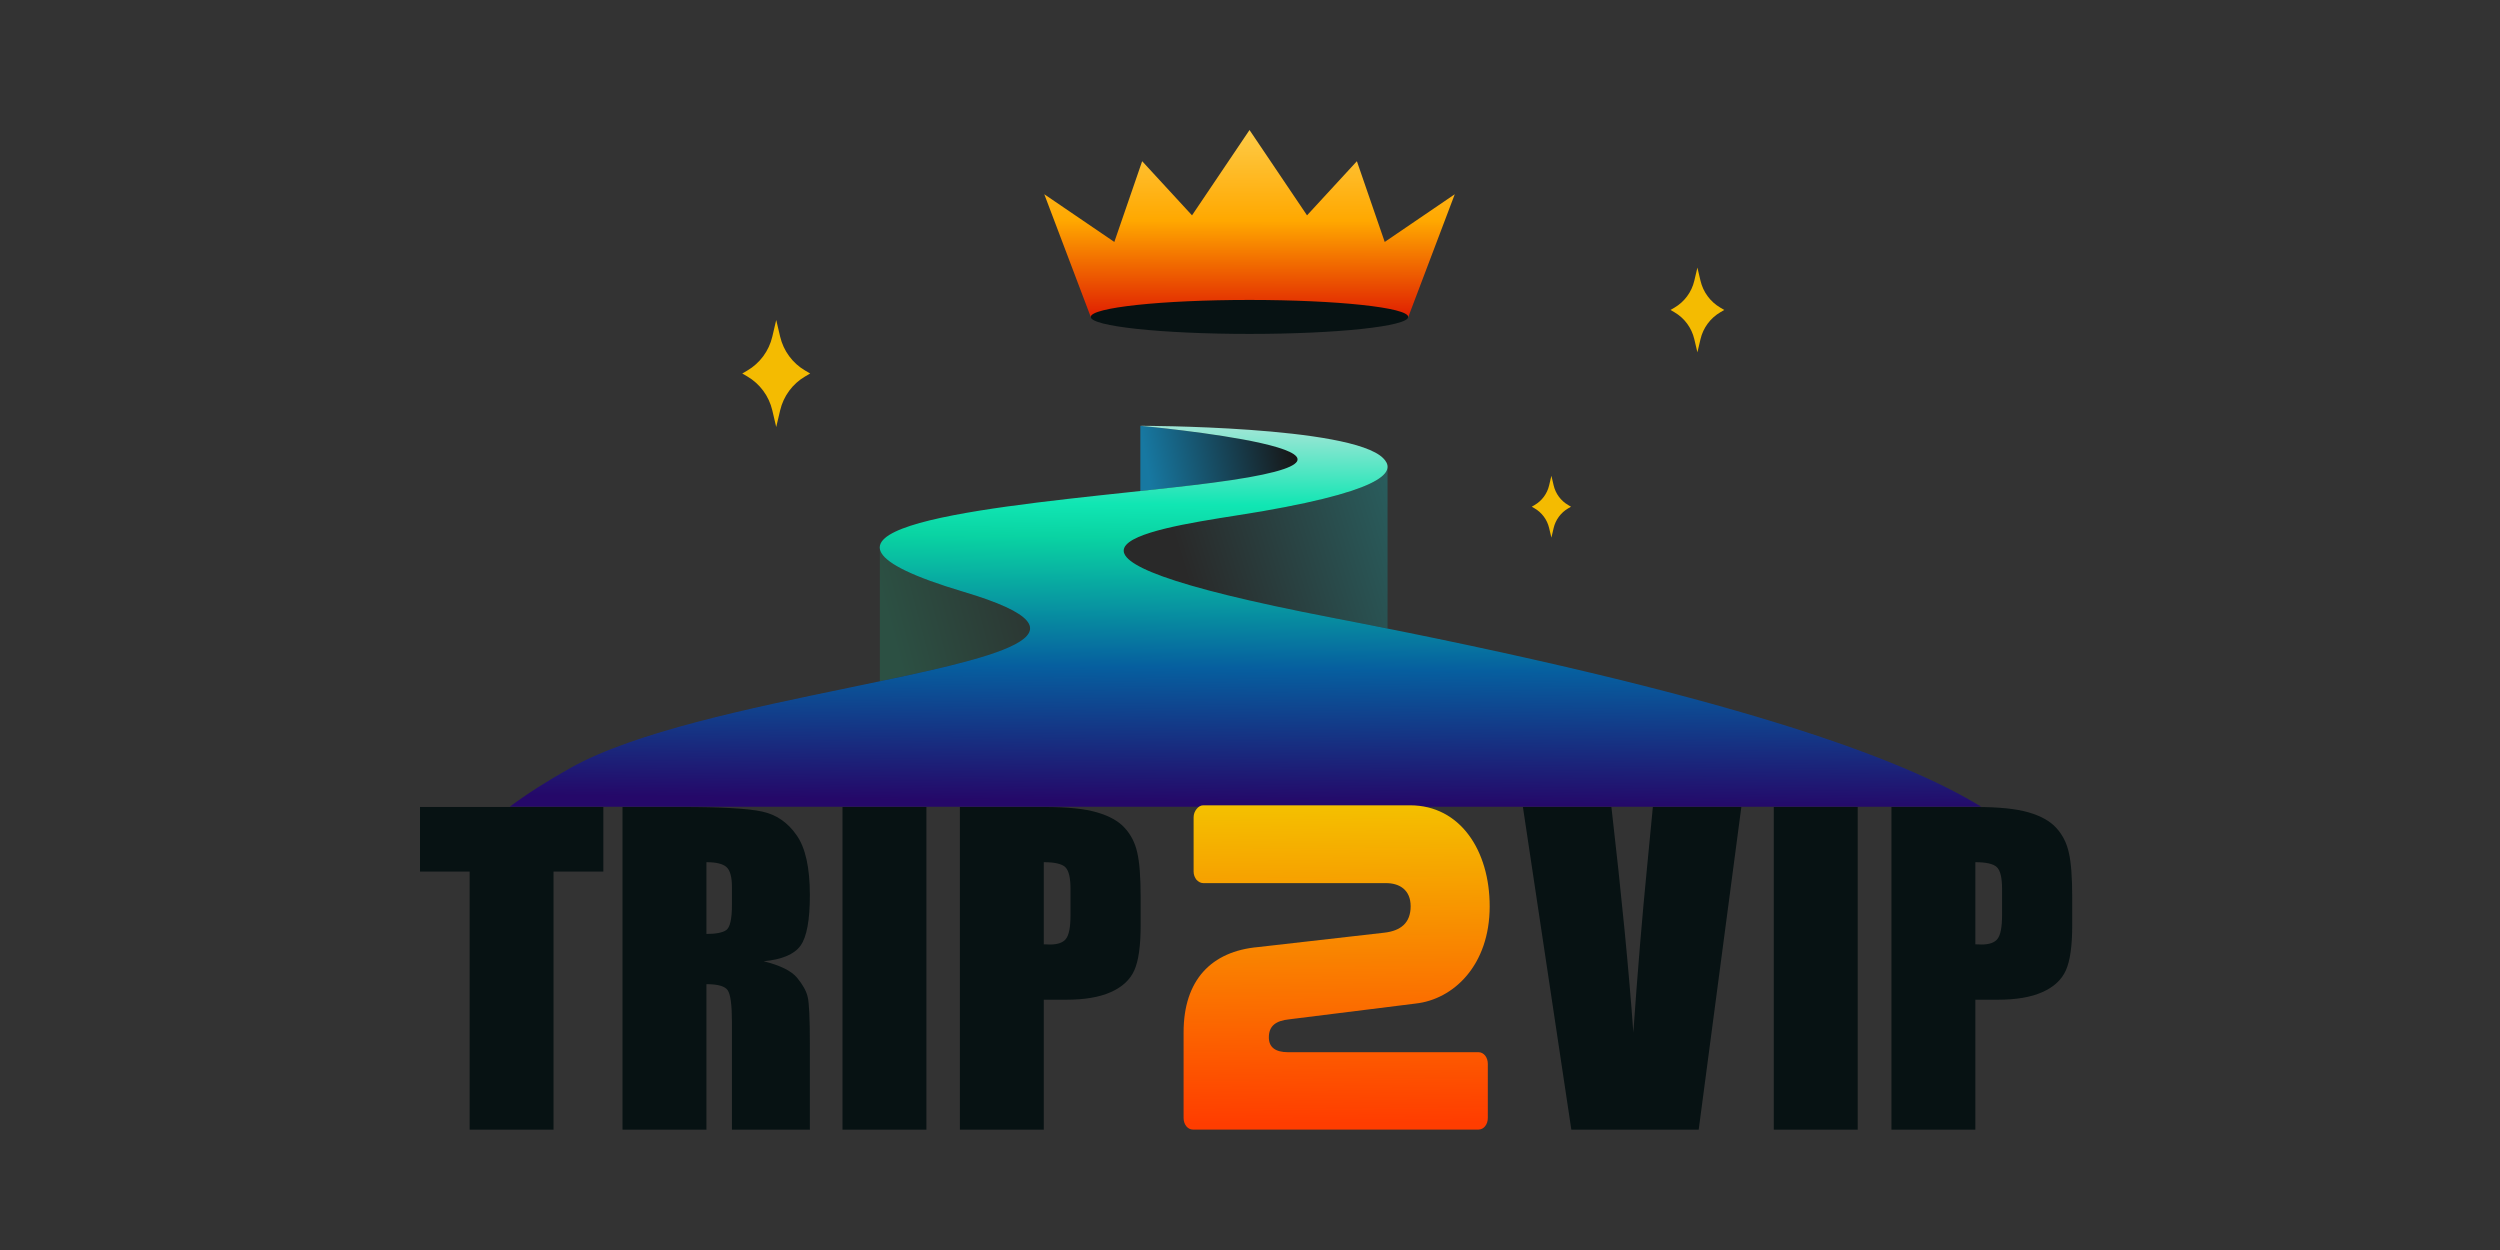 <svg width="250" height="125" viewBox="0 0 250 125" fill="none" xmlns="http://www.w3.org/2000/svg">
<rect x="0" y="0" width="250" height="125" fill="#333333" stroke="none"/>
<g clip-path="url(#clip0_1720_1927)">
<path d="M114.096 42.581L114.037 42.577V42.581C114.049 42.581 114.069 42.581 114.096 42.581Z" fill="url(#paint0_linear_1720_1927)" fill-opacity="0.54"/>
<path d="M114.037 49.101C116.637 48.823 119.082 48.556 121.168 48.287C143.733 45.371 114.809 42.654 114.037 42.582V49.101Z" fill="url(#paint1_linear_1720_1927)" fill-opacity="0.54"/>
<path d="M138.756 62.858V46.71C138.716 47.826 136.38 49.365 126.17 51.136C125.419 51.267 124.557 51.403 123.638 51.547C114.492 52.989 99.706 55.321 133.178 61.763C135.089 62.131 136.948 62.496 138.756 62.858Z" fill="url(#paint2_linear_1720_1927)" fill-opacity="0.2"/>
<path d="M138.757 46.651V46.569L138.75 46.57C138.754 46.597 138.756 46.624 138.757 46.651Z" fill="url(#paint3_linear_1720_1927)" fill-opacity="0.2"/>
<path d="M87.986 54.912V68.129C101.022 65.401 109.652 63.142 96.342 59.175C90.64 57.476 88.197 56.08 87.986 54.912Z" fill="url(#paint4_linear_1720_1927)" fill-opacity="0.14"/>
<path d="M84.95 68.761C99.586 65.735 110.666 63.445 96.344 59.177C76.113 53.147 96.899 50.929 112.959 49.216C115.961 48.895 118.797 48.593 121.169 48.286C144.038 45.331 114.023 42.58 114.023 42.58C114.023 42.58 135.105 42.58 138.321 45.821C139.41 46.919 139.463 48.83 126.172 51.136C125.421 51.266 124.559 51.402 123.64 51.547C114.494 52.989 99.708 55.321 133.18 61.763C172.748 69.379 190.022 75.709 198.121 80.672H50.973C52.707 79.383 54.739 78.079 57.12 76.753C63.513 73.192 75.046 70.808 84.95 68.761Z" fill="url(#paint5_linear_1720_1927)" fill-opacity="0.88"/>
<path d="M118.359 103.229C118.359 97.995 121.142 95.122 125.817 94.706L138.431 93.269C140.064 93.084 141.065 92.297 141.065 90.629C141.065 88.961 139.915 88.313 138.617 88.313H120.326C120.066 88.313 119.843 88.174 119.658 87.989C119.472 87.757 119.361 87.479 119.361 87.155V81.735C119.361 81.41 119.472 81.133 119.658 80.901C119.843 80.669 120.066 80.53 120.326 80.53H140.991C146.037 80.53 148.968 85.07 148.968 90.629C148.968 96.512 145.369 99.94 141.548 100.357L128.926 101.932C127.59 102.071 126.885 102.581 126.885 103.739C126.885 104.712 127.516 105.221 128.815 105.221H147.855C148.374 105.221 148.782 105.731 148.782 106.379V111.799C148.782 112.448 148.374 112.957 147.855 112.957H119.287C118.767 112.957 118.359 112.448 118.359 111.799V103.229Z" fill="url(#paint6_linear_1720_1927)"/>
<path d="M95.988 80.699H104.439C106.724 80.699 108.478 80.878 109.701 81.237C110.936 81.596 111.86 82.114 112.471 82.791C113.095 83.469 113.514 84.293 113.727 85.263C113.952 86.219 114.065 87.708 114.065 89.727V92.537C114.065 94.597 113.853 96.098 113.427 97.042C113.002 97.985 112.218 98.709 111.076 99.214C109.946 99.719 108.465 99.972 106.631 99.972H104.379V112.966H95.988V80.699ZM104.379 86.219V94.431C104.618 94.444 104.824 94.451 104.997 94.451C105.768 94.451 106.299 94.265 106.591 93.893C106.897 93.507 107.05 92.717 107.05 91.521V88.87C107.05 87.767 106.877 87.05 106.532 86.718C106.186 86.386 105.469 86.219 104.379 86.219Z" fill="#071213"/>
<path d="M92.641 80.699V112.966H84.25V80.699H92.641Z" fill="#071213"/>
<path d="M62.252 80.699H68.191C72.151 80.699 74.828 80.852 76.223 81.157C77.632 81.463 78.775 82.247 79.651 83.509C80.542 84.758 80.987 86.758 80.987 89.508C80.987 92.019 80.674 93.707 80.05 94.57C79.425 95.434 78.197 95.952 76.363 96.125C78.024 96.537 79.14 97.088 79.711 97.779C80.282 98.47 80.635 99.108 80.767 99.692C80.914 100.264 80.987 101.852 80.987 104.456V112.966H73.194V102.244C73.194 100.516 73.054 99.447 72.775 99.035C72.51 98.623 71.799 98.417 70.643 98.417V112.966H62.252V80.699ZM70.643 86.219V93.394C71.586 93.394 72.244 93.268 72.616 93.016C73.001 92.75 73.194 91.906 73.194 90.485V88.711C73.194 87.688 73.008 87.017 72.636 86.698C72.277 86.379 71.613 86.219 70.643 86.219Z" fill="#071213"/>
<path d="M60.336 80.699V87.156H55.353V112.966H46.963V87.156H42V80.699H60.336Z" fill="#071213"/>
<path d="M189.145 80.699H197.595C199.881 80.699 201.635 80.878 202.857 81.237C204.093 81.596 205.016 82.114 205.627 82.791C206.252 83.469 206.67 84.293 206.883 85.263C207.109 86.219 207.222 87.708 207.222 89.727V92.537C207.222 94.597 207.009 96.098 206.584 97.042C206.159 97.985 205.375 98.709 204.232 99.214C203.103 99.719 201.621 99.972 199.787 99.972H197.535V112.966H189.145V80.699ZM197.535 86.219V94.431C197.775 94.444 197.981 94.451 198.153 94.451C198.924 94.451 199.455 94.265 199.748 93.893C200.053 93.507 200.206 92.717 200.206 91.521V88.87C200.206 87.767 200.033 87.05 199.688 86.718C199.342 86.386 198.625 86.219 197.535 86.219Z" fill="#071213"/>
<path d="M185.77 80.699V112.966H177.379V80.699H185.77Z" fill="#071213"/>
<path d="M174.135 80.699L169.87 112.966H157.134L152.291 80.699H161.14C162.163 89.588 162.894 97.102 163.333 103.24C163.771 97.035 164.229 91.521 164.708 86.698L165.286 80.699H174.135Z" fill="#071213"/>
<path d="M124.952 13.001L130.703 21.534L135.689 16.12L138.472 24.195L145.477 19.424L140.797 31.782H109.108L104.428 19.424L111.433 24.195L114.216 16.12L119.202 21.534L124.952 13.001Z" fill="url(#paint7_linear_1720_1927)"/>
<path d="M124.948 33.392C133.714 33.392 140.821 32.632 140.821 31.693C140.821 30.755 133.714 29.994 124.948 29.994C116.182 29.994 109.076 30.755 109.076 31.693C109.076 32.632 116.182 33.392 124.948 33.392Z" fill="#071213"/>
<path d="M155.139 47.578L155.365 48.541C155.559 49.367 156.084 50.078 156.818 50.505L157.101 50.671L156.818 50.836C156.084 51.264 155.559 51.974 155.365 52.801L155.139 53.763L154.912 52.801C154.718 51.974 154.193 51.264 153.46 50.836L153.176 50.671L153.46 50.505C154.193 50.078 154.718 49.367 154.912 48.541L155.139 47.578Z" fill="#F4BB01"/>
<path d="M169.74 26.758L170.05 28.077C170.316 29.209 171.036 30.183 172.041 30.769L172.429 30.995L172.041 31.222C171.036 31.808 170.316 32.782 170.05 33.914L169.74 35.233L169.43 33.914C169.164 32.782 168.444 31.808 167.439 31.222L167.051 30.995L167.439 30.769C168.444 30.183 169.164 29.209 169.43 28.077L169.74 26.758Z" fill="#F4BB01"/>
<path d="M77.622 31.999L78.014 33.665C78.35 35.095 79.258 36.324 80.528 37.064L81.018 37.35L80.528 37.636C79.258 38.376 78.35 39.605 78.014 41.036L77.622 42.701L77.231 41.036C76.896 39.605 75.986 38.376 74.717 37.636L74.227 37.35L74.717 37.064C75.986 36.324 76.896 35.095 77.231 33.665L77.622 31.999Z" fill="#F4BB01"/>
</g>
<defs>
<linearGradient id="paint0_linear_1720_1927" x1="129.344" y1="45.312" x2="114.991" y2="47.905" gradientUnits="userSpaceOnUse">
<stop/>
<stop offset="1" stop-color="#00B3FF"/>
</linearGradient>
<linearGradient id="paint1_linear_1720_1927" x1="129.344" y1="45.312" x2="114.991" y2="47.905" gradientUnits="userSpaceOnUse">
<stop/>
<stop offset="1" stop-color="#00B3FF"/>
</linearGradient>
<linearGradient id="paint2_linear_1720_1927" x1="116.981" y1="52.255" x2="137.906" y2="45.791" gradientUnits="userSpaceOnUse">
<stop/>
<stop offset="1" stop-color="#00FFFF"/>
</linearGradient>
<linearGradient id="paint3_linear_1720_1927" x1="116.976" y1="52.255" x2="137.906" y2="45.787" gradientUnits="userSpaceOnUse">
<stop/>
<stop offset="1" stop-color="#00FFFF"/>
</linearGradient>
<linearGradient id="paint4_linear_1720_1927" x1="108.228" y1="58.434" x2="89.368" y2="63.462" gradientUnits="userSpaceOnUse">
<stop/>
<stop offset="1" stop-color="#00FFA3"/>
</linearGradient>
<linearGradient id="paint5_linear_1720_1927" x1="115.947" y1="39.434" x2="114.974" y2="128.586" gradientUnits="userSpaceOnUse">
<stop offset="0.025" stop-color="#C3FFF1"/>
<stop offset="0.123" stop-color="#0CFFC5"/>
<stop offset="0.161" stop-color="#04E9B2"/>
<stop offset="0.306" stop-color="#0065AE"/>
<stop offset="0.458" stop-color="#230270"/>
</linearGradient>
<linearGradient id="paint6_linear_1720_1927" x1="133.361" y1="80.53" x2="133.679" y2="116.048" gradientUnits="userSpaceOnUse">
<stop stop-color="#F4C000"/>
<stop offset="0.895" stop-color="#FF3D00"/>
</linearGradient>
<linearGradient id="paint7_linear_1720_1927" x1="124.952" y1="13" x2="124.932" y2="33.005" gradientUnits="userSpaceOnUse">
<stop stop-color="#FECB47"/>
<stop offset="0.453" stop-color="#FFA800"/>
<stop offset="0.948" stop-color="#DF1B01"/>
</linearGradient>
<clipPath id="clip0_1720_1927">
<rect width="166.667" height="100" fill="white" transform="translate(42 13)"/>
</clipPath>
</defs>
</svg>
